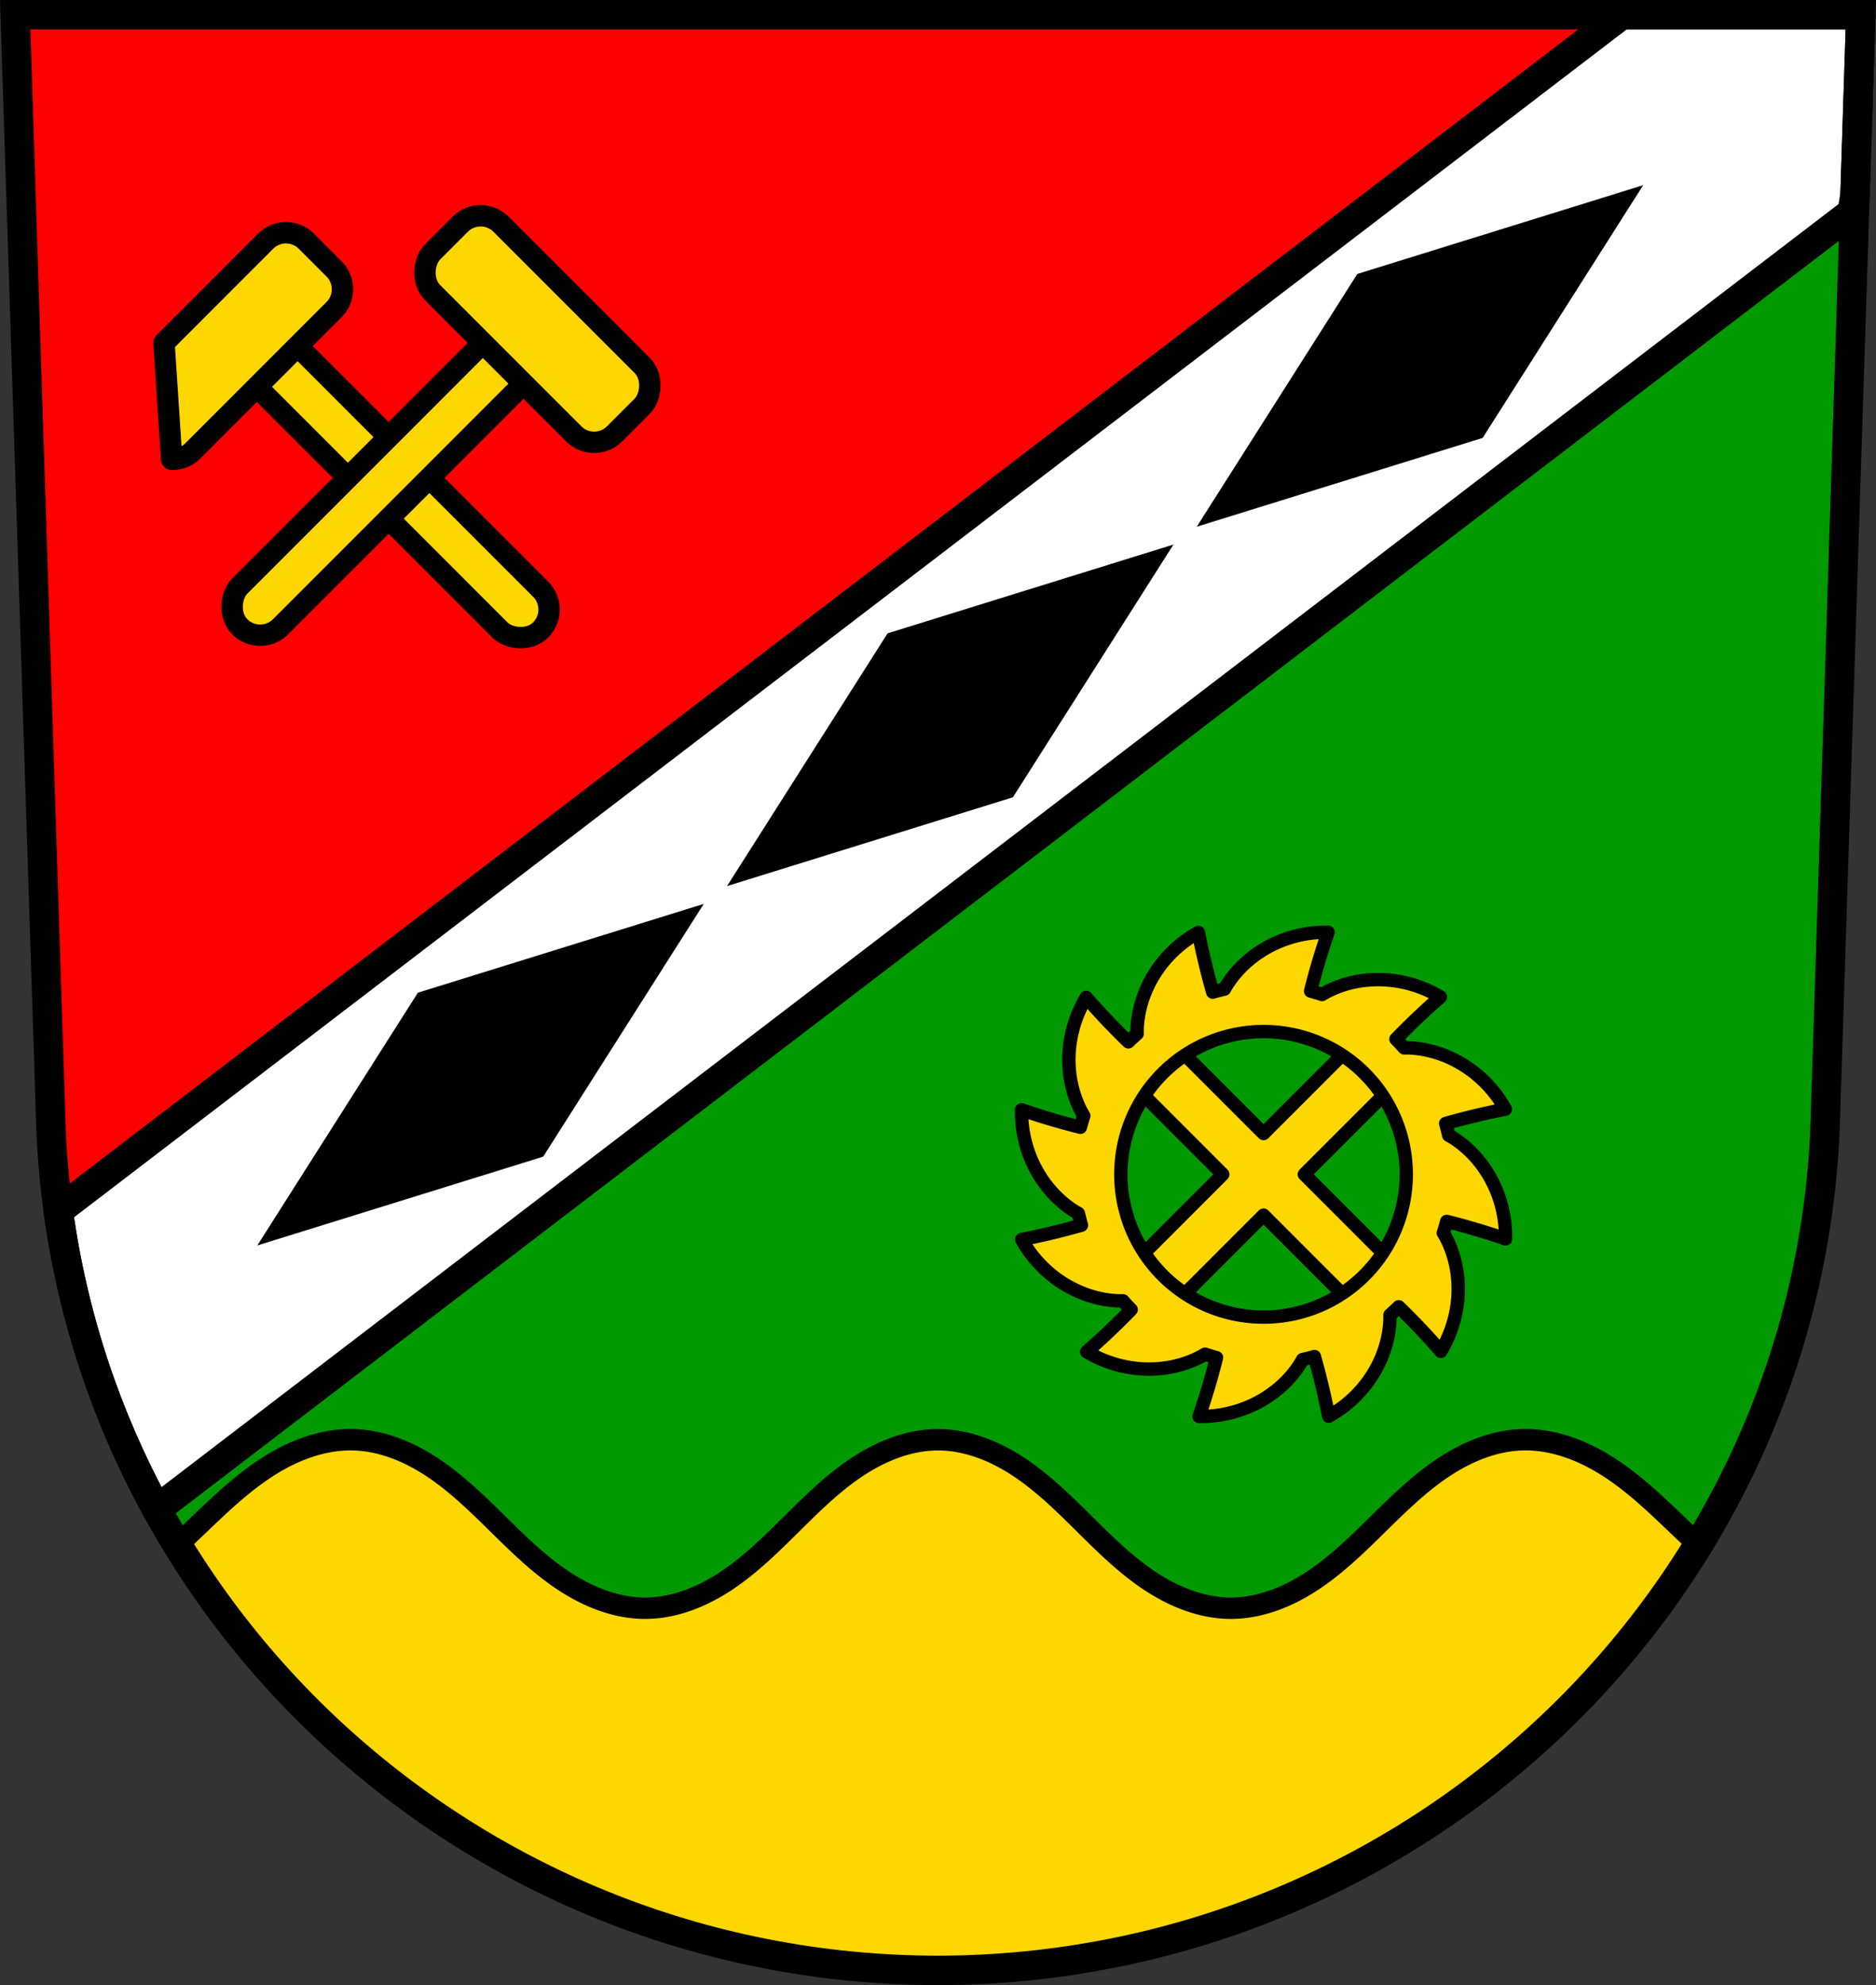 <svg xmlns="http://www.w3.org/2000/svg" width="748.09" height="791.22" viewBox="0 0 701.334 741.769"><rect x="0" y="0" width="701.334" height="741.769" fill="#333333" stroke="none"/><g transform="translate(-43.871 -55.732)"><path style="fill:red;fill-opacity:1;fill-rule:evenodd;stroke:none;stroke-width:11;stroke-opacity:1" d="M49.55 61.232 62.95 477.856c7.415 175.25 153.92 314.047 331.59 314.145 177.509-.215 324.068-139.062 331.588-314.145l13.398-416.624H394.546z"/><path style="fill:#090;fill-rule:evenodd;stroke:#000;stroke-width:1px;stroke-linecap:butt;stroke-linejoin:miter;stroke-opacity:1;fill-opacity:1" d="M688.791 5.5 37.164 516.055C82.448 644.485 206.262 736.19 350.666 736.27c177.51-.215 324.07-139.062 331.59-314.145L695.654 5.5h-6.863z" transform="translate(43.871 55.732)"/><path style="opacity:1;fill:#fff;fill-opacity:1;fill-rule:nonzero;stroke:#000;stroke-width:11;stroke-linecap:round;stroke-linejoin:round;stroke-miterlimit:4;stroke-dasharray:none;stroke-dashoffset:0;stroke-opacity:1" d="M606.262 5.5 21.787 452.447c5.454 39.94 18.19 77.546 36.807 111.526l633.804-484.67 1.094-6.582L695.654 5.5h-89.392z" transform="translate(43.871 55.732)"/><path style="fill:#000;fill-rule:evenodd;stroke:none;stroke-width:1px;stroke-linecap:butt;stroke-linejoin:miter;stroke-opacity:1" d="m658.165 124.926-106.868 33.178-60.023 94.443 106.87-33.177 60.02-94.444zM482.56 259.21 375.693 292.39l-60.021 94.44 106.867-33.175 60.022-94.444zM306.956 393.494 200.09 426.672l-60.022 94.442 106.869-33.177 60.02-94.443z"/><path style="fill:gold;fill-opacity:1;fill-rule:evenodd;stroke:#000;stroke-width:8;stroke-linecap:butt;stroke-linejoin:round;stroke-opacity:1;stroke-miterlimit:4;stroke-dasharray:none" d="M130.287 537.979c-10.054.175-19.878 3.827-28.498 9.062-9.194 5.584-17.182 12.918-24.969 20.34-3.484 3.321-6.954 6.671-10.506 9.924 58.257 95.353 164.166 158.898 284.352 158.965 120.075-.146 225.975-63.737 284.27-159.057-3.517-3.224-6.955-6.542-10.407-9.832-7.786-7.422-15.774-14.756-24.968-20.34-9.195-5.584-19.76-9.367-30.512-9.05-10.777.316-21.112 4.725-30.043 10.765-8.931 6.04-16.642 13.683-24.33 21.242-7.688 7.56-15.474 15.135-24.514 21.012-9.04 5.876-19.517 10.01-30.299 9.933-10.79-.075-21.213-4.359-30.19-10.345-8.976-5.987-16.697-13.639-24.362-21.233-7.666-7.594-15.4-15.234-24.397-21.19-8.998-5.954-19.448-10.185-30.238-10.185s-21.24 4.23-30.238 10.186c-8.998 5.955-16.734 13.595-24.399 21.19-7.665 7.593-15.385 15.245-24.361 21.232-8.977 5.986-19.4 10.27-30.19 10.345-10.781.076-21.259-4.057-30.299-9.933-9.04-5.877-16.827-13.453-24.515-21.012-7.688-7.56-15.399-15.202-24.33-21.242-8.932-6.04-19.266-10.449-30.043-10.766a42.999 42.999 0 0 0-2.014-.011z" transform="translate(43.871 55.732)"/><path style="fill:none;fill-rule:evenodd;stroke:#000;stroke-width:11;stroke-opacity:1" d="M49.55 61.232 62.95 477.856c7.415 175.25 153.92 314.047 331.59 314.145 177.509-.215 324.068-139.062 331.588-314.145l13.398-416.624H394.546z"/><rect rx="10.772" style="opacity:1;fill:gold;fill-opacity:1;fill-rule:nonzero;stroke:#000;stroke-width:8;stroke-linecap:round;stroke-linejoin:round;stroke-miterlimit:4;stroke-dasharray:none;stroke-dashoffset:0;stroke-opacity:1" width="21.544" height="150.809" x="-42.689" y="228.997" ry="10.772" transform="rotate(-45)"/><path style="opacity:1;fill:gold;fill-opacity:1;fill-rule:nonzero;stroke:#000;stroke-width:8;stroke-linecap:round;stroke-linejoin:round;stroke-miterlimit:4;stroke-dasharray:none;stroke-dashoffset:0;stroke-opacity:1" d="m105.183 183.846 2.867 43.515a10.729 10.729 0 0 0 7.913-3.15l52.774-52.775a10.748 10.748 0 0 0 0-15.233L158.4 145.866a10.749 10.749 0 0 0-15.235-.001l-37.982 37.982z"/><rect rx="10.772" style="opacity:1;fill:gold;fill-opacity:1;fill-rule:nonzero;stroke:#000;stroke-width:8;stroke-linecap:round;stroke-linejoin:round;stroke-miterlimit:4;stroke-dasharray:none;stroke-dashoffset:0;stroke-opacity:1" width="21.544" height="150.809" x="288.66" y="-40.192" ry="10.772" transform="rotate(45)"/><rect style="opacity:1;fill:gold;fill-opacity:1;fill-rule:nonzero;stroke:#000;stroke-width:8;stroke-linecap:round;stroke-linejoin:round;stroke-miterlimit:4;stroke-dasharray:none;stroke-dashoffset:0;stroke-opacity:1" width="96.179" height="36.163" x="251.343" y="-64.814" ry="10.772" rx="10.772" transform="rotate(45)"/><path d="m-169.62 442.37-36.928 36.927-36.927-36.927-15.25 15.25 36.927 36.927-36.927 36.926 15.25 15.25 36.927-36.927 36.927 36.927 15.25-15.25-36.927-36.926 36.927-36.927-15.25-15.25z" style="opacity:1;fill:gold;fill-opacity:1;fill-rule:nonzero;stroke:#000;stroke-width:5;stroke-linecap:round;stroke-linejoin:round;stroke-miterlimit:4;stroke-dasharray:none;stroke-dashoffset:0;stroke-opacity:1" transform="translate(722.79)"/><path transform="translate(766.662 55.732)" d="M-226.309 348.357a45.353 45.353 0 0 0-21.841 5.163c-5.87 3.081-11.063 7.492-14.893 12.904a32.43 32.43 0 0 0-1.99 3.187 70.756 70.756 0 0 0-4.39 1.121 273.044 273.044 0 0 1-3.009-11.51 274.07 274.07 0 0 1-2.338-10.802 45.36 45.36 0 0 0-16.335 15.392c-3.544 5.605-5.831 12.022-6.442 18.624a32.424 32.424 0 0 0-.13 3.824 70.756 70.756 0 0 0-3.282 3.054 273.252 273.252 0 0 1-8.318-8.421 274.024 274.024 0 0 1-7.426-8.186 45.36 45.36 0 0 0-6.451 21.498c-.267 6.625.96 13.325 3.732 19.348a32.421 32.421 0 0 0 1.803 3.386 70.756 70.756 0 0 0-1.28 4.288 273.295 273.295 0 0 1-11.455-3.145 274.018 274.018 0 0 1-10.523-3.377 45.36 45.36 0 0 0 5.162 21.844c3.082 5.87 7.494 11.06 12.906 14.89a32.489 32.489 0 0 0 3.186 1.993 70.756 70.756 0 0 0 1.121 4.386 272.727 272.727 0 0 1-11.508 3.008c-3.584.852-7.187 1.63-10.803 2.336a45.36 45.36 0 0 0 15.393 16.336c5.604 3.543 12.021 5.835 18.623 6.445 1.266.117 2.546.163 3.822.13a70.756 70.756 0 0 0 3.057 3.28 273.97 273.97 0 0 1-8.424 8.319 274.037 274.037 0 0 1-8.185 7.426 45.36 45.36 0 0 0 21.498 6.45c6.624.267 13.326-.958 19.35-3.73a32.331 32.331 0 0 0 3.386-1.804 70.756 70.756 0 0 0 4.285 1.279 273.31 273.31 0 0 1-3.144 11.455 274.018 274.018 0 0 1-3.377 10.523 45.36 45.36 0 0 0 21.843-5.162c5.87-3.081 11.063-7.494 14.893-12.906a32.423 32.423 0 0 0 1.99-3.185 70.756 70.756 0 0 0 4.387-1.122 273.896 273.896 0 0 1 3.008 11.514 273.884 273.884 0 0 1 2.338 10.799 45.36 45.36 0 0 0 16.336-15.393c3.543-5.604 5.834-12.019 6.445-18.62a32.31 32.31 0 0 0 .129-3.827 70.756 70.756 0 0 0 3.28-3.055c2.831 2.75 5.609 5.557 8.32 8.426a273.952 273.952 0 0 1 7.425 8.184 45.36 45.36 0 0 0 6.451-21.498c.267-6.625-.958-13.327-3.73-19.35a32.295 32.295 0 0 0-1.807-3.387 70.756 70.756 0 0 0 1.282-4.287c3.84.968 7.662 2.015 11.457 3.149 3.53 1.054 7.037 2.179 10.521 3.375a45.36 45.36 0 0 0-5.162-21.844c-3.082-5.87-7.492-11.063-12.904-14.893a32.386 32.386 0 0 0-3.188-1.99 70.756 70.756 0 0 0-1.12-4.388 274.781 274.781 0 0 1 11.51-3.006 273.863 273.863 0 0 1 10.8-2.338 45.36 45.36 0 0 0-15.393-16.336c-5.604-3.543-12.02-5.835-18.621-6.445a32.305 32.305 0 0 0-3.824-.13 70.756 70.756 0 0 0-3.057-3.28 273.96 273.96 0 0 1 8.426-8.32 273.888 273.888 0 0 1 8.183-7.425 45.35 45.35 0 0 0-21.496-6.449 44.133 44.133 0 0 0-2.486-.031c-5.803.093-11.593 1.334-16.863 3.76a32.346 32.346 0 0 0-3.389 1.804 70.756 70.756 0 0 0-4.285-1.279c.968-3.84 2.013-7.662 3.146-11.457 1.055-3.53 2.18-7.037 3.375-10.522zm-24.109 37.11a53.349 53.349 0 0 1 53.348 53.347 53.349 53.349 0 0 1-53.348 53.35 53.349 53.349 0 0 1-53.35-53.35 53.349 53.349 0 0 1 53.35-53.347z" style="opacity:1;fill:gold;fill-opacity:1;fill-rule:nonzero;stroke:#000;stroke-width:5;stroke-linecap:round;stroke-linejoin:round;stroke-miterlimit:4;stroke-dasharray:none;stroke-dashoffset:0;stroke-opacity:1"/></g></svg>